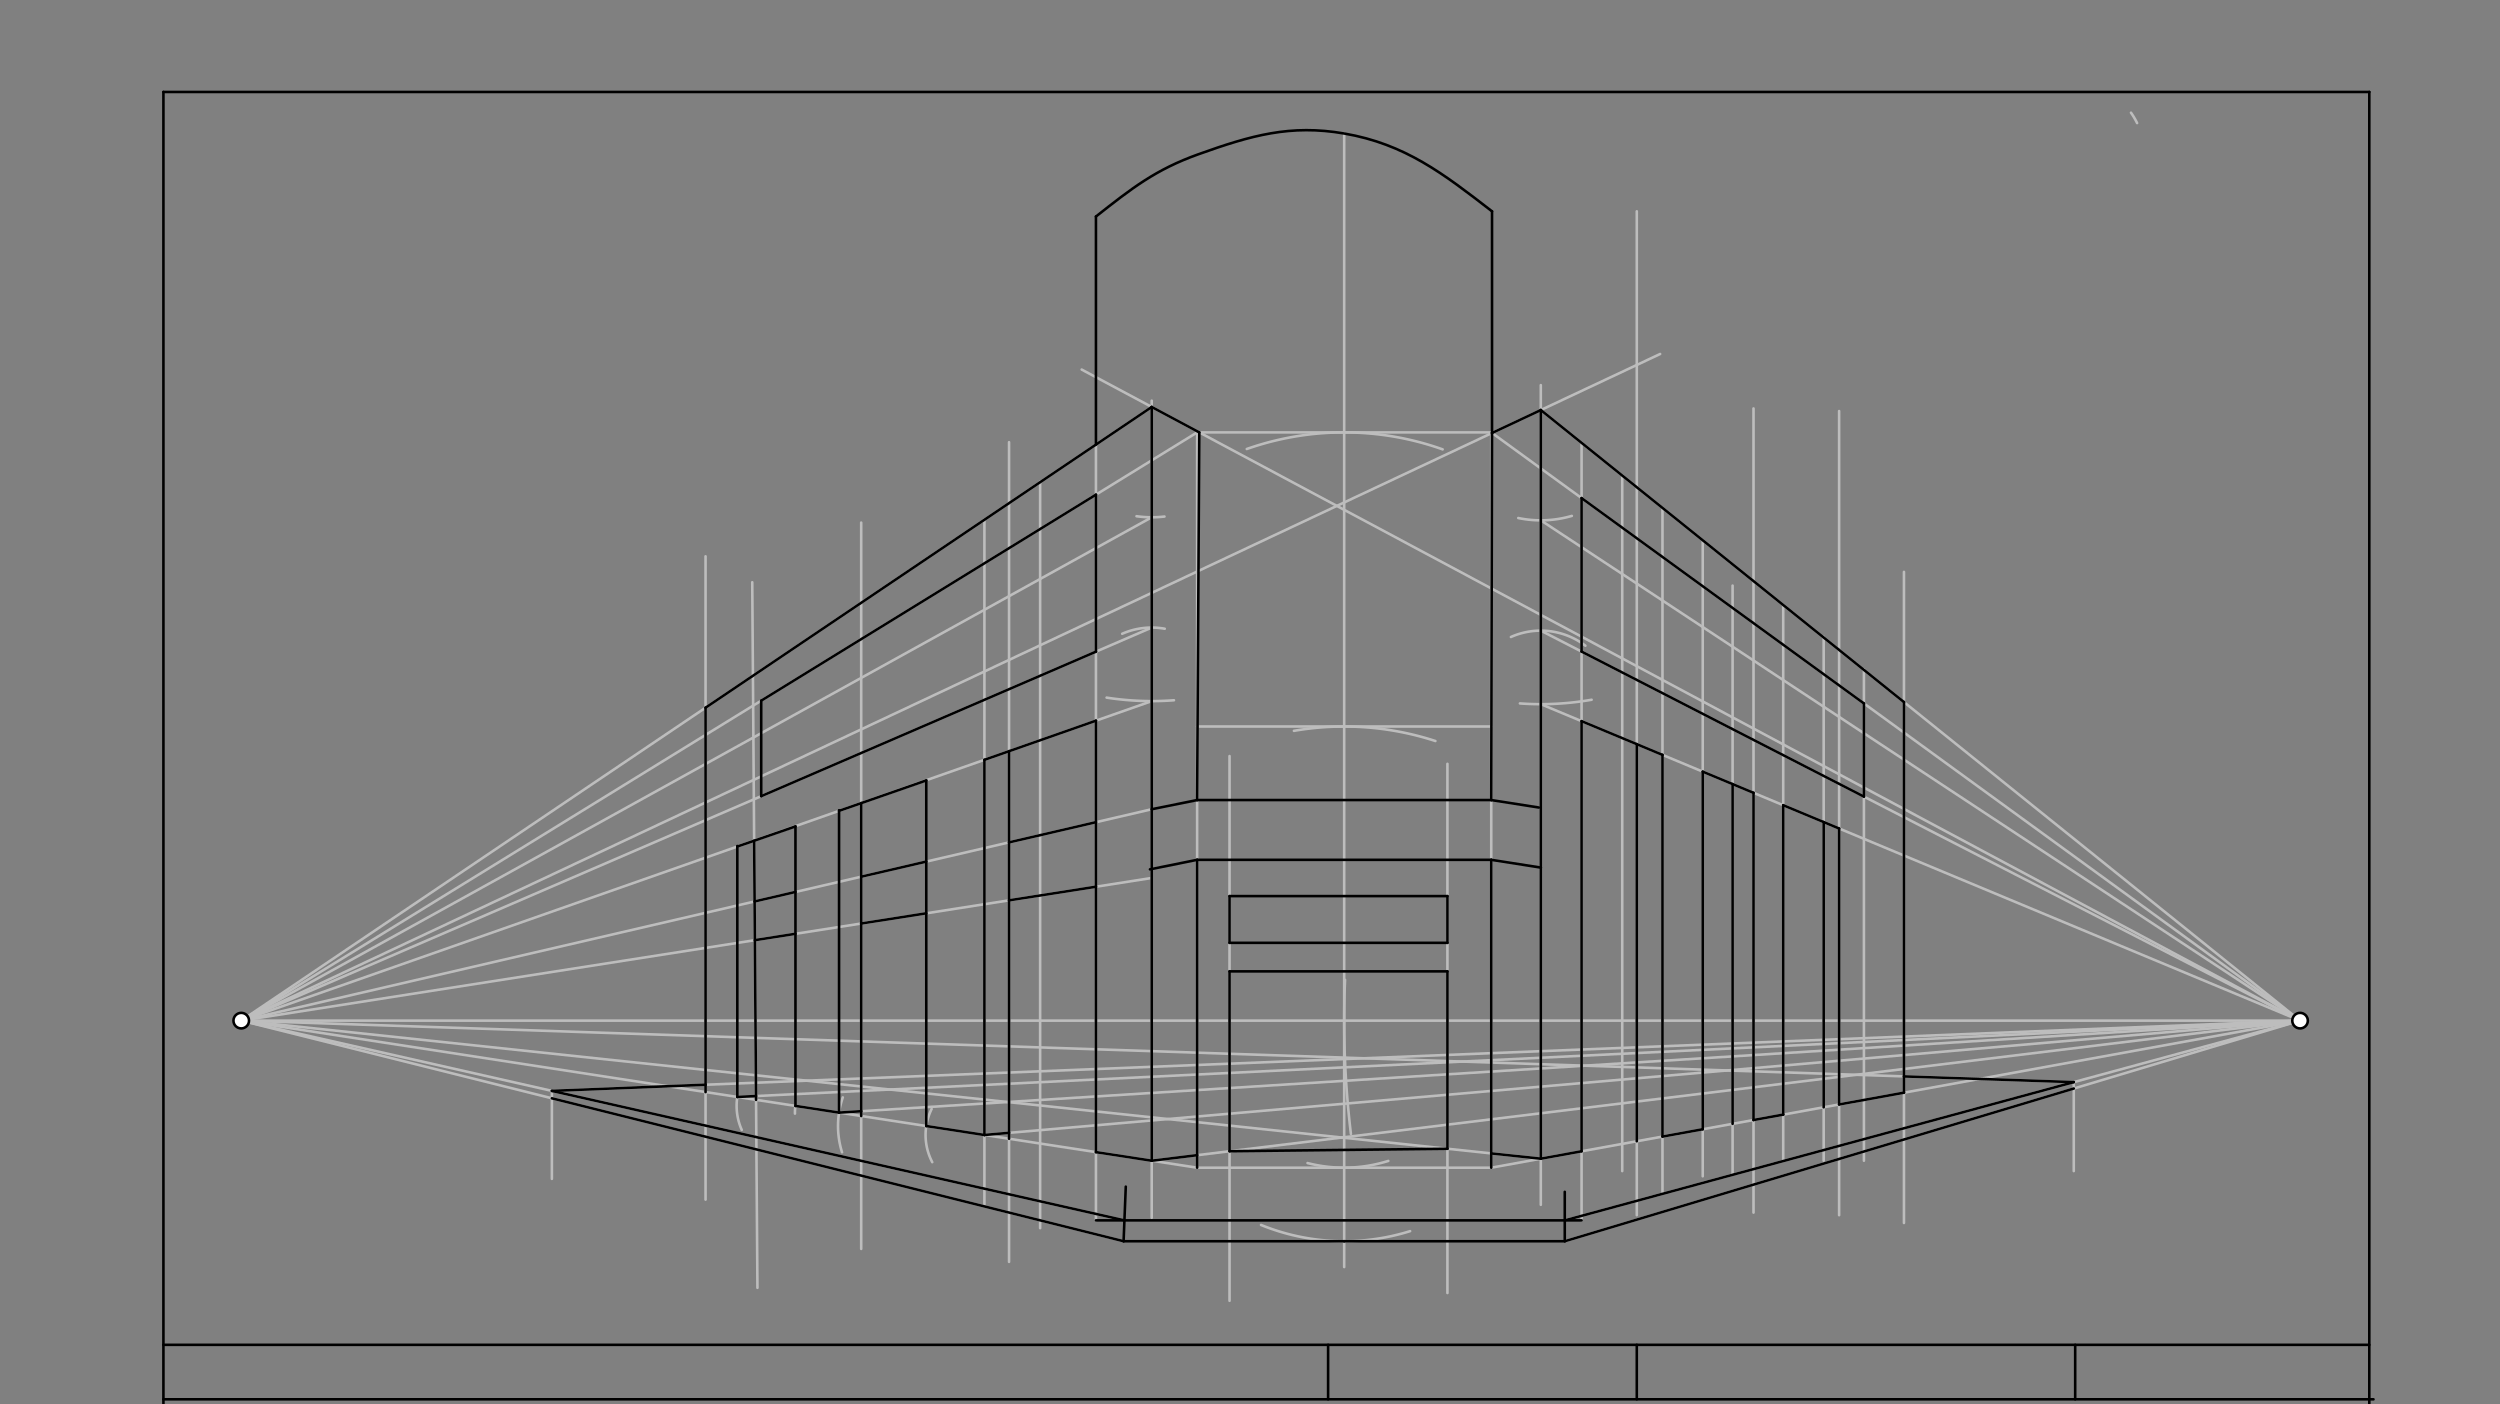 <svg xmlns="http://www.w3.org/2000/svg" class="svg--816" height="100%" preserveAspectRatio="xMidYMid meet" viewBox="0 0 963.78 541.417" width="100%"><rect x="0" y="0" width="963.78" height="541.417" fill="#808080" stroke="none"/><defs><marker id="marker-arrow" markerHeight="16" markerUnits="userSpaceOnUse" markerWidth="24" orient="auto-start-reverse" refX="24" refY="4" viewBox="0 0 24 8"><path d="M 0 0 L 24 4 L 0 8 z" stroke="inherit"></path></marker></defs><g class="aux-layer--949"><g class="element--733"><line stroke="#BDBDBD" stroke-dasharray="none" stroke-linecap="round" stroke-width="1" x1="93" x2="886.701" y1="393.469" y2="393.469"></line></g><g class="element--733"><path d="M 518.532 377.766 A 368.504 368.504 0 0 0 520.793 437.135" fill="none" stroke="#BDBDBD" stroke-dasharray="none" stroke-linecap="round" stroke-width="1"></path></g><g class="element--733"><line stroke="#BDBDBD" stroke-dasharray="none" stroke-linecap="round" stroke-width="1" x1="518.197" x2="518.197" y1="393.469" y2="51.469"></line></g><g class="element--733"><line stroke="#BDBDBD" stroke-dasharray="none" stroke-linecap="round" stroke-width="1" x1="518.197" x2="518.197" y1="393.469" y2="488.469"></line></g><g class="element--733"><path d="M 486.142 472.235 A 85.039 85.039 0 0 0 543.614 474.621" fill="none" stroke="#BDBDBD" stroke-dasharray="none" stroke-linecap="round" stroke-width="1"></path></g><g class="element--733"><path d="M 498.835 281.748 A 113.386 113.386 0 0 1 553.348 285.669" fill="none" stroke="#BDBDBD" stroke-dasharray="none" stroke-linecap="round" stroke-width="1"></path></g><g class="element--733"><path d="M 480.657 173.092 A 113.386 113.386 0 0 1 556.148 173.237" fill="none" stroke="#BDBDBD" stroke-dasharray="none" stroke-linecap="round" stroke-width="1"></path></g><g class="element--733"><line stroke="#BDBDBD" stroke-dasharray="none" stroke-linecap="round" stroke-width="1" x1="518.197" x2="574.89" y1="166.697" y2="166.697"></line></g><g class="element--733"><line stroke="#BDBDBD" stroke-dasharray="none" stroke-linecap="round" stroke-width="1" x1="518.197" x2="461.504" y1="166.697" y2="166.697"></line></g><g class="element--733"><line stroke="#BDBDBD" stroke-dasharray="none" stroke-linecap="round" stroke-width="1" x1="518.197" x2="574.89" y1="280.083" y2="280.083"></line></g><g class="element--733"><line stroke="#BDBDBD" stroke-dasharray="none" stroke-linecap="round" stroke-width="1" x1="518.197" x2="461.504" y1="280.083" y2="280.083"></line></g><g class="element--733"><path d="M 504.081 448.376 A 56.693 56.693 0 0 0 535.197 447.553" fill="none" stroke="#BDBDBD" stroke-dasharray="none" stroke-linecap="round" stroke-width="1"></path></g><g class="element--733"><line stroke="#BDBDBD" stroke-dasharray="none" stroke-linecap="round" stroke-width="1" x1="518.197" x2="574.89" y1="450.162" y2="450.162"></line></g><g class="element--733"><line stroke="#BDBDBD" stroke-dasharray="none" stroke-linecap="round" stroke-width="1" x1="518.197" x2="461.504" y1="450.162" y2="450.162"></line></g><g class="element--733"><line stroke="#BDBDBD" stroke-dasharray="none" stroke-linecap="round" stroke-width="1" x1="574.89" x2="574.89" y1="166.697" y2="450.162"></line></g><g class="element--733"><line stroke="#BDBDBD" stroke-dasharray="none" stroke-linecap="round" stroke-width="1" x1="461.504" x2="461.504" y1="166.697" y2="450.162"></line></g><g class="element--733"><line stroke="#BDBDBD" stroke-dasharray="none" stroke-linecap="round" stroke-width="1" x1="93" x2="461.504" y1="393.469" y2="166.697"></line></g><g class="element--733"><line stroke="#BDBDBD" stroke-dasharray="none" stroke-linecap="round" stroke-width="1" x1="93" x2="461.504" y1="393.469" y2="450.162"></line></g><g class="element--733"><line stroke="#BDBDBD" stroke-dasharray="none" stroke-linecap="round" stroke-width="1" x1="574.89" x2="886.701" y1="166.697" y2="393.469"></line></g><g class="element--733"><line stroke="#BDBDBD" stroke-dasharray="none" stroke-linecap="round" stroke-width="1" x1="574.89" x2="886.701" y1="450.162" y2="393.469"></line></g><g class="element--733"><line stroke="#BDBDBD" stroke-dasharray="none" stroke-linecap="round" stroke-width="1" x1="444" x2="444" y1="154.469" y2="469.469"></line></g><g class="element--733"><line stroke="#BDBDBD" stroke-dasharray="none" stroke-linecap="round" stroke-width="1" x1="594" x2="594" y1="148.469" y2="464.469"></line></g><g class="element--733"><line stroke="#BDBDBD" stroke-dasharray="none" stroke-linecap="round" stroke-width="1" x1="886.701" x2="417" y1="393.469" y2="142.469"></line></g><g class="element--733"><line stroke="#BDBDBD" stroke-dasharray="none" stroke-linecap="round" stroke-width="1" x1="93" x2="640" y1="393.469" y2="136.469"></line></g><g class="element--733"><line stroke="#BDBDBD" stroke-dasharray="none" stroke-linecap="round" stroke-width="1" x1="594" x2="886.701" y1="158.081" y2="393.469"></line></g><g class="element--733"><line stroke="#BDBDBD" stroke-dasharray="none" stroke-linecap="round" stroke-width="1" x1="444" x2="93" y1="156.897" y2="393.469"></line></g><g class="element--733"><line stroke="#BDBDBD" stroke-dasharray="none" stroke-linecap="round" stroke-width="1" x1="734" x2="734" y1="220.469" y2="471.469"></line></g><g class="element--733"><line stroke="#BDBDBD" stroke-dasharray="none" stroke-linecap="round" stroke-width="1" x1="272" x2="272" y1="214.469" y2="462.469"></line></g><g class="element--733"><path d="M 426.616 268.942 A 113.386 113.386 0 0 0 452.568 269.959" fill="none" stroke="#BDBDBD" stroke-dasharray="none" stroke-linecap="round" stroke-width="1"></path></g><g class="element--733"><path d="M 585.949 271.181 A 113.386 113.386 0 0 0 613.578 269.764" fill="none" stroke="#BDBDBD" stroke-dasharray="none" stroke-linecap="round" stroke-width="1"></path></g><g class="element--733"><path d="M 585.325 199.707 A 42.52 42.52 0 0 0 605.951 198.887" fill="none" stroke="#BDBDBD" stroke-dasharray="none" stroke-linecap="round" stroke-width="1"></path></g><g class="element--733"><path d="M 438.148 199.012 A 42.52 42.52 0 0 0 448.914 199.132" fill="none" stroke="#BDBDBD" stroke-dasharray="none" stroke-linecap="round" stroke-width="1"></path></g><g class="element--733"><path d="M 432.62 244.321 A 28.346 28.346 0 0 1 449.015 242.384" fill="none" stroke="#BDBDBD" stroke-dasharray="none" stroke-linecap="round" stroke-width="1"></path></g><g class="element--733"><path d="M 582.486 245.564 A 28.346 28.346 0 0 1 611.18 248.92" fill="none" stroke="#BDBDBD" stroke-dasharray="none" stroke-linecap="round" stroke-width="1"></path></g><g class="element--733"><line stroke="#BDBDBD" stroke-dasharray="none" stroke-linecap="round" stroke-width="1" x1="594" x2="886.701" y1="200.601" y2="393.469"></line></g><g class="element--733"><line stroke="#BDBDBD" stroke-dasharray="none" stroke-linecap="round" stroke-width="1" x1="594" x2="886.701" y1="271.467" y2="393.469"></line></g><g class="element--733"><line stroke="#BDBDBD" stroke-dasharray="none" stroke-linecap="round" stroke-width="1" x1="594" x2="886.701" y1="243.121" y2="393.469"></line></g><g class="element--733"><line stroke="#BDBDBD" stroke-dasharray="none" stroke-linecap="round" stroke-width="1" x1="444" x2="93" y1="199.417" y2="393.469"></line></g><g class="element--733"><line stroke="#BDBDBD" stroke-dasharray="none" stroke-linecap="round" stroke-width="1" x1="444" x2="93" y1="241.936" y2="393.469"></line></g><g class="element--733"><line stroke="#BDBDBD" stroke-dasharray="none" stroke-linecap="round" stroke-width="1" x1="444" x2="93" y1="270.283" y2="393.469"></line></g><g class="element--733"><line stroke="#BDBDBD" stroke-dasharray="none" stroke-linecap="round" stroke-width="1" x1="422.5" x2="422.5" y1="171.388" y2="470.469"></line></g><g class="element--733"><line stroke="#BDBDBD" stroke-dasharray="none" stroke-linecap="round" stroke-width="1" x1="400.982" x2="400.982" y1="185.721" y2="473.469"></line></g><g class="element--733"><line stroke="#BDBDBD" stroke-dasharray="none" stroke-linecap="round" stroke-width="1" x1="379.5" x2="379.5" y1="200.37" y2="464.469"></line></g><g class="element--733"><path d="M 823.873 47.436 A 28.346 28.346 0 0 0 821.528 43.457" fill="none" stroke="#BDBDBD" stroke-dasharray="none" stroke-linecap="round" stroke-width="1"></path></g><g class="element--733"><line stroke="#BDBDBD" stroke-dasharray="none" stroke-linecap="round" stroke-width="1" x1="609.715" x2="609.715" y1="170.719" y2="470.469"></line></g><g class="element--733"><line stroke="#BDBDBD" stroke-dasharray="none" stroke-linecap="round" stroke-width="1" x1="625.389" x2="625.389" y1="183.324" y2="451.469"></line></g><g class="element--733"><line stroke="#BDBDBD" stroke-dasharray="none" stroke-linecap="round" stroke-width="1" x1="640.905" x2="640.905" y1="195.802" y2="459.469"></line></g><g class="element--733"><line stroke="#BDBDBD" stroke-dasharray="none" stroke-linecap="round" stroke-width="1" x1="656.421" x2="656.421" y1="208.279" y2="453.469"></line></g><g class="element--733"><line stroke="#BDBDBD" stroke-dasharray="none" stroke-linecap="round" stroke-width="1" x1="667.936" x2="667.936" y1="225.757" y2="452.469"></line></g><g class="element--733"><line stroke="#BDBDBD" stroke-dasharray="none" stroke-linecap="round" stroke-width="1" x1="687.452" x2="687.452" y1="233.235" y2="447.469"></line></g><g class="element--733"><line stroke="#BDBDBD" stroke-dasharray="none" stroke-linecap="round" stroke-width="1" x1="703.052" x2="703.052" y1="245.506" y2="447.469"></line></g><g class="element--733"><line stroke="#BDBDBD" stroke-dasharray="none" stroke-linecap="round" stroke-width="1" x1="718.563" x2="718.563" y1="257.994" y2="447.469"></line></g><g class="element--733"><path d="M 359.155 427.53 A 22.677 22.677 0 0 0 359.386 448.019" fill="none" stroke="#BDBDBD" stroke-dasharray="none" stroke-linecap="round" stroke-width="1"></path></g><g class="element--733"><path d="M 324.909 423.066 A 34.016 34.016 0 0 0 324.61 444.213" fill="none" stroke="#BDBDBD" stroke-dasharray="none" stroke-linecap="round" stroke-width="1"></path></g><g class="element--733"><path d="M 306.656 426.339 A 17.008 17.008 0 0 0 306.463 429.303" fill="none" stroke="#BDBDBD" stroke-dasharray="none" stroke-linecap="round" stroke-width="1"></path></g><g class="element--733"><path d="M 284.243 422.891 A 22.677 22.677 0 0 0 285.954 435.595" fill="none" stroke="#BDBDBD" stroke-dasharray="none" stroke-linecap="round" stroke-width="1"></path></g><g class="element--733"><line stroke="#BDBDBD" stroke-dasharray="none" stroke-linecap="round" stroke-width="1" x1="444" x2="93" y1="311.969" y2="393.469"></line></g><g class="element--733"><line stroke="#BDBDBD" stroke-dasharray="none" stroke-linecap="round" stroke-width="1" x1="444" x2="93" y1="338.469" y2="393.469"></line></g><g class="element--733"><line stroke="#BDBDBD" stroke-dasharray="none" stroke-linecap="round" stroke-width="1" x1="290" x2="292" y1="224.469" y2="496.469"></line></g><g class="element--733"><line stroke="#BDBDBD" stroke-dasharray="none" stroke-linecap="round" stroke-width="1" x1="332" x2="332" y1="201.469" y2="481.469"></line></g><g class="element--733"><line stroke="#BDBDBD" stroke-dasharray="none" stroke-linecap="round" stroke-width="1" x1="389" x2="389" y1="170.469" y2="486.469"></line></g><g class="element--733"><line stroke="#BDBDBD" stroke-dasharray="none" stroke-linecap="round" stroke-width="1" x1="676" x2="676" y1="467.469" y2="157.469"></line></g><g class="element--733"><line stroke="#BDBDBD" stroke-dasharray="none" stroke-linecap="round" stroke-width="1" x1="709" x2="709" y1="468.469" y2="158.469"></line></g><g class="element--733"><line stroke="#BDBDBD" stroke-dasharray="none" stroke-linecap="round" stroke-width="1" x1="631" x2="631" y1="468.469" y2="81.469"></line></g><g class="element--733"><line stroke="#BDBDBD" stroke-dasharray="none" stroke-linecap="round" stroke-width="1" x1="444" x2="886.701" y1="447.469" y2="393.469"></line></g><g class="element--733"><line stroke="#BDBDBD" stroke-dasharray="none" stroke-linecap="round" stroke-width="1" x1="594" x2="93" y1="446.687" y2="393.469"></line></g><g class="element--733"><line stroke="#BDBDBD" stroke-dasharray="none" stroke-linecap="round" stroke-width="1" x1="379.5" x2="886.701" y1="437.546" y2="393.469"></line></g><g class="element--733"><line stroke="#BDBDBD" stroke-dasharray="none" stroke-linecap="round" stroke-width="1" x1="323.466" x2="886.701" y1="428.925" y2="393.469"></line></g><g class="element--733"><line stroke="#BDBDBD" stroke-dasharray="none" stroke-linecap="round" stroke-width="1" x1="284.243" x2="886.701" y1="422.891" y2="393.469"></line></g><g class="element--733"><line stroke="#BDBDBD" stroke-dasharray="none" stroke-linecap="round" stroke-width="1" x1="433.157" x2="93" y1="478.508" y2="393.469"></line></g><g class="element--733"><line stroke="#BDBDBD" stroke-dasharray="none" stroke-linecap="round" stroke-width="1" x1="433.479" x2="93" y1="470.469" y2="393.469"></line></g><g class="element--733"><line stroke="#BDBDBD" stroke-dasharray="none" stroke-linecap="round" stroke-width="1" x1="603.236" x2="886.701" y1="470.469" y2="393.469"></line></g><g class="element--733"><line stroke="#BDBDBD" stroke-dasharray="none" stroke-linecap="round" stroke-width="1" x1="603.236" x2="886.701" y1="478.508" y2="393.469"></line></g><g class="element--733"><line stroke="#BDBDBD" stroke-dasharray="none" stroke-linecap="round" stroke-width="1" x1="212.755" x2="886.701" y1="420.552" y2="393.469"></line></g><g class="element--733"><line stroke="#BDBDBD" stroke-dasharray="none" stroke-linecap="round" stroke-width="1" x1="799.461" x2="93" y1="417.166" y2="393.469"></line></g><g class="element--733"><line stroke="#BDBDBD" stroke-dasharray="none" stroke-linecap="round" stroke-width="1" x1="212.755" x2="212.755" y1="420.552" y2="454.469"></line></g><g class="element--733"><line stroke="#BDBDBD" stroke-dasharray="none" stroke-linecap="round" stroke-width="1" x1="799.461" x2="799.461" y1="417.166" y2="451.469"></line></g><g class="element--733"><line stroke="#BDBDBD" stroke-dasharray="none" stroke-linecap="round" stroke-width="1" x1="474" x2="474" y1="291.469" y2="501.469"></line></g><g class="element--733"><line stroke="#BDBDBD" stroke-dasharray="none" stroke-linecap="round" stroke-width="1" x1="558" x2="558" y1="294.469" y2="498.469"></line></g></g><g class="main-layer--75a"><g class="element--733"><line stroke="#000000" stroke-dasharray="none" stroke-linecap="round" stroke-width="1" x1="63" x2="913.394" y1="35.453" y2="35.453"></line></g><g class="element--733"><line stroke="#000000" stroke-dasharray="none" stroke-linecap="round" stroke-width="1" x1="63" x2="63" y1="35.453" y2="574.036"></line></g><g class="element--733"><line stroke="#000000" stroke-dasharray="none" stroke-linecap="round" stroke-width="1" x1="913.394" x2="913.394" y1="35.453" y2="574.036"></line></g><g class="element--733"><line stroke="#000000" stroke-dasharray="none" stroke-linecap="round" stroke-width="1" x1="63" x2="915" y1="539.453" y2="539.453"></line></g><g class="element--733"><line stroke="#000000" stroke-dasharray="none" stroke-linecap="round" stroke-width="1" x1="63" x2="913.394" y1="518.453" y2="518.453"></line></g><g class="element--733"><line stroke="#000000" stroke-dasharray="none" stroke-linecap="round" stroke-width="1" x1="800.008" x2="800.008" y1="518.453" y2="539.453"></line></g><g class="element--733"><line stroke="#000000" stroke-dasharray="none" stroke-linecap="round" stroke-width="1" x1="631" x2="631" y1="518.453" y2="539.453"></line></g><g class="element--733"><line stroke="#000000" stroke-dasharray="none" stroke-linecap="round" stroke-width="1" x1="512" x2="512" y1="539.453" y2="518.453"></line></g><g class="element--733"><line stroke="#000000" stroke-dasharray="none" stroke-linecap="round" stroke-width="1" x1="444" x2="272" y1="156.897" y2="272.824"></line></g><g class="element--733"><line stroke="#000000" stroke-dasharray="none" stroke-linecap="round" stroke-width="1" x1="272" x2="272" y1="272.824" y2="421.007"></line></g><g class="element--733"><line stroke="#000000" stroke-dasharray="none" stroke-linecap="round" stroke-width="1" x1="462.339" x2="444" y1="166.697" y2="156.897"></line></g><g class="element--733"><line stroke="#000000" stroke-dasharray="none" stroke-linecap="round" stroke-width="1" x1="444" x2="444" y1="156.897" y2="447.469"></line></g><g class="element--733"><line stroke="#000000" stroke-dasharray="none" stroke-linecap="round" stroke-width="1" x1="422.5" x2="293.452" y1="190.7" y2="270.114"></line></g><g class="element--733"><line stroke="#000000" stroke-dasharray="none" stroke-linecap="round" stroke-width="1" x1="422.5" x2="422.5" y1="190.7" y2="251.218"></line></g><g class="element--733"><line stroke="#000000" stroke-dasharray="none" stroke-linecap="round" stroke-width="1" x1="422.5" x2="293.452" y1="251.218" y2="306.931"></line></g><g class="element--733"><line stroke="#000000" stroke-dasharray="none" stroke-linecap="round" stroke-width="1" x1="293.452" x2="293.452" y1="306.931" y2="270.114"></line></g><g class="element--733"><line stroke="#000000" stroke-dasharray="none" stroke-linecap="round" stroke-width="1" x1="422.5" x2="379.5" y1="277.828" y2="292.92"></line></g><g class="element--733"><line stroke="#000000" stroke-dasharray="none" stroke-linecap="round" stroke-width="1" x1="379.5" x2="379.5" y1="292.92" y2="437.546"></line></g><g class="element--733"><line stroke="#000000" stroke-dasharray="none" stroke-linecap="round" stroke-width="1" x1="422.5" x2="422.5" y1="277.828" y2="444.161"></line></g><g class="element--733"><line stroke="#000000" stroke-dasharray="none" stroke-linecap="round" stroke-width="1" x1="357.087" x2="357.087" y1="434.097" y2="300.861"></line></g><g class="element--733"><line stroke="#000000" stroke-dasharray="none" stroke-linecap="round" stroke-width="1" x1="323.466" x2="323.466" y1="428.925" y2="312.353"></line></g><g class="element--733"><line stroke="#000000" stroke-dasharray="none" stroke-linecap="round" stroke-width="1" x1="306.656" x2="306.656" y1="426.339" y2="318.593"></line></g><g class="element--733"><line stroke="#000000" stroke-dasharray="none" stroke-linecap="round" stroke-width="1" x1="284.243" x2="284.243" y1="422.891" y2="326.144"></line></g><g class="element--733"><line stroke="#000000" stroke-dasharray="none" stroke-linecap="round" stroke-width="1" x1="284.243" x2="306.656" y1="326.351" y2="318.593"></line></g><g class="element--733"><line stroke="#000000" stroke-dasharray="none" stroke-linecap="round" stroke-width="1" x1="323.466" x2="357.087" y1="312.585" y2="300.861"></line></g><g class="element--733"><line stroke="#000000" stroke-dasharray="none" stroke-linecap="round" stroke-width="1" x1="290.733" x2="291.467" y1="324.104" y2="424.002"></line></g><g class="element--733"><line stroke="#000000" stroke-dasharray="none" stroke-linecap="round" stroke-width="1" x1="332" x2="332" y1="309.609" y2="430.238"></line></g><g class="element--733"><line stroke="#000000" stroke-dasharray="none" stroke-linecap="round" stroke-width="1" x1="389" x2="389" y1="289.586" y2="439.007"></line></g><g class="element--733"><line stroke="#000000" stroke-dasharray="none" stroke-linecap="round" stroke-width="1" x1="422.5" x2="389" y1="316.961" y2="324.739"></line></g><g class="element--733"><line stroke="#000000" stroke-dasharray="none" stroke-linecap="round" stroke-width="1" x1="422.5" x2="389" y1="341.838" y2="347.087"></line></g><g class="element--733"><line stroke="#000000" stroke-dasharray="none" stroke-linecap="round" stroke-width="1" x1="357.087" x2="332" y1="332.15" y2="337.974"></line></g><g class="element--733"><line stroke="#000000" stroke-dasharray="none" stroke-linecap="round" stroke-width="1" x1="357.087" x2="332" y1="352.088" y2="356.019"></line></g><g class="element--733"><line stroke="#000000" stroke-dasharray="none" stroke-linecap="round" stroke-width="1" x1="306.656" x2="290.905" y1="343.859" y2="347.517"></line></g><g class="element--733"><line stroke="#000000" stroke-dasharray="none" stroke-linecap="round" stroke-width="1" x1="306.656" x2="291.015" y1="359.99" y2="362.441"></line></g><g class="element--733"><line stroke="#000000" stroke-dasharray="none" stroke-linecap="round" stroke-width="1" x1="461.504" x2="574.89" y1="308.429" y2="308.429"></line></g><g class="element--733"><line stroke="#000000" stroke-dasharray="none" stroke-linecap="round" stroke-width="1" x1="461.504" x2="574.89" y1="331.469" y2="331.469"></line></g><g class="element--733"><line stroke="#000000" stroke-dasharray="none" stroke-linecap="round" stroke-width="1" x1="461.504" x2="444" y1="308.429" y2="311.969"></line></g><g class="element--733"><line stroke="#000000" stroke-dasharray="none" stroke-linecap="round" stroke-width="1" x1="461.504" x2="443.328" y1="331.469" y2="335.144"></line></g><g class="element--733"><line stroke="#000000" stroke-dasharray="none" stroke-linecap="round" stroke-width="1" x1="574.89" x2="594.023" y1="331.469" y2="334.472"></line></g><g class="element--733"><line stroke="#000000" stroke-dasharray="none" stroke-linecap="round" stroke-width="1" x1="574.89" x2="593.24" y1="308.429" y2="311.31"></line></g><g class="element--733"><line stroke="#000000" stroke-dasharray="none" stroke-linecap="round" stroke-width="1" x1="575.193" x2="574.89" y1="166.917" y2="308.429"></line></g><g class="element--733"><line stroke="#000000" stroke-dasharray="none" stroke-linecap="round" stroke-width="1" x1="462.339" x2="461.504" y1="166.697" y2="308.429"></line></g><g class="element--733"><line stroke="#000000" stroke-dasharray="none" stroke-linecap="round" stroke-width="1" x1="461.504" x2="461.504" y1="331.469" y2="450.162"></line></g><g class="element--733"><line stroke="#000000" stroke-dasharray="none" stroke-linecap="round" stroke-width="1" x1="574.89" x2="574.89" y1="331.469" y2="450.162"></line></g><g class="element--733"><line stroke="#000000" stroke-dasharray="none" stroke-linecap="round" stroke-width="1" x1="594" x2="594" y1="158.081" y2="446.687"></line></g><g class="element--733"><line stroke="#000000" stroke-dasharray="none" stroke-linecap="round" stroke-width="1" x1="575.193" x2="594" y1="166.917" y2="158.081"></line></g><g class="element--733"><line stroke="#000000" stroke-dasharray="none" stroke-linecap="round" stroke-width="1" x1="734" x2="594" y1="270.668" y2="158.081"></line></g><g class="element--733"><line stroke="#000000" stroke-dasharray="none" stroke-linecap="round" stroke-width="1" x1="609.715" x2="609.715" y1="192.025" y2="251.193"></line></g><g class="element--733"><line stroke="#000000" stroke-dasharray="none" stroke-linecap="round" stroke-width="1" x1="609.715" x2="718.563" y1="251.193" y2="307.103"></line></g><g class="element--733"><line stroke="#000000" stroke-dasharray="none" stroke-linecap="round" stroke-width="1" x1="609.715" x2="718.563" y1="192.025" y2="271.187"></line></g><g class="element--733"><line stroke="#000000" stroke-dasharray="none" stroke-linecap="round" stroke-width="1" x1="718.563" x2="718.563" y1="271.187" y2="307.103"></line></g><g class="element--733"><line stroke="#000000" stroke-dasharray="none" stroke-linecap="round" stroke-width="1" x1="734" x2="734" y1="270.668" y2="421.233"></line></g><g class="element--733"><line stroke="#000000" stroke-dasharray="none" stroke-linecap="round" stroke-width="1" x1="609.715" x2="609.715" y1="278.017" y2="443.83"></line></g><g class="element--733"><line stroke="#000000" stroke-dasharray="none" stroke-linecap="round" stroke-width="1" x1="609.715" x2="640.905" y1="278.017" y2="291.018"></line></g><g class="element--733"><line stroke="#000000" stroke-dasharray="none" stroke-linecap="round" stroke-width="1" x1="640.905" x2="640.905" y1="291.018" y2="438.159"></line></g><g class="element--733"><line stroke="#000000" stroke-dasharray="none" stroke-linecap="round" stroke-width="1" x1="656.421" x2="656.421" y1="297.485" y2="435.338"></line></g><g class="element--733"><line stroke="#000000" stroke-dasharray="none" stroke-linecap="round" stroke-width="1" x1="631" x2="631" y1="286.889" y2="439.96"></line></g><g class="element--733"><line stroke="#000000" stroke-dasharray="none" stroke-linecap="round" stroke-width="1" x1="656.421" x2="676" y1="297.485" y2="305.646"></line></g><g class="element--733"><line stroke="#000000" stroke-dasharray="none" stroke-linecap="round" stroke-width="1" x1="676" x2="676" y1="305.646" y2="431.778"></line></g><g class="element--733"><line stroke="#000000" stroke-dasharray="none" stroke-linecap="round" stroke-width="1" x1="667.936" x2="667.936" y1="433.244" y2="302.285"></line></g><g class="element--733"><line stroke="#000000" stroke-dasharray="none" stroke-linecap="round" stroke-width="1" x1="687.452" x2="687.452" y1="310.419" y2="429.696"></line></g><g class="element--733"><line stroke="#000000" stroke-dasharray="none" stroke-linecap="round" stroke-width="1" x1="709" x2="687.452" y1="319.401" y2="310.419"></line></g><g class="element--733"><line stroke="#000000" stroke-dasharray="none" stroke-linecap="round" stroke-width="1" x1="709" x2="709" y1="319.401" y2="425.778"></line></g><g class="element--733"><line stroke="#000000" stroke-dasharray="none" stroke-linecap="round" stroke-width="1" x1="703.052" x2="703.052" y1="316.921" y2="426.86"></line></g><g class="element--733"><line stroke="#000000" stroke-dasharray="none" stroke-linecap="round" stroke-width="1" x1="444" x2="461.504" y1="447.469" y2="445.334"></line></g><g class="element--733"><line stroke="#000000" stroke-dasharray="none" stroke-linecap="round" stroke-width="1" x1="594" x2="574.89" y1="446.687" y2="444.657"></line></g><g class="element--733"><line stroke="#000000" stroke-dasharray="none" stroke-linecap="round" stroke-width="1" x1="389" x2="379.5" y1="436.72" y2="437.546"></line></g><g class="element--733"><line stroke="#000000" stroke-dasharray="none" stroke-linecap="round" stroke-width="1" x1="332" x2="323.466" y1="428.388" y2="428.925"></line></g><g class="element--733"><line stroke="#000000" stroke-dasharray="none" stroke-linecap="round" stroke-width="1" x1="291.456" x2="284.243" y1="422.538" y2="422.891"></line></g><g class="element--733"><line stroke="#000000" stroke-dasharray="none" stroke-linecap="round" stroke-width="1" x1="518.197" x2="433.157" y1="478.508" y2="478.508"></line></g><g class="element--733"><line stroke="#000000" stroke-dasharray="none" stroke-linecap="round" stroke-width="1" x1="518.197" x2="603.236" y1="478.508" y2="478.508"></line></g><g class="element--733"><line stroke="#000000" stroke-dasharray="none" stroke-linecap="round" stroke-width="1" x1="609.715" x2="422.5" y1="470.469" y2="470.469"></line></g><g class="element--733"><line stroke="#000000" stroke-dasharray="none" stroke-linecap="round" stroke-width="1" x1="433.157" x2="434" y1="478.508" y2="457.469"></line></g><g class="element--733"><line stroke="#000000" stroke-dasharray="none" stroke-linecap="round" stroke-width="1" x1="603.236" x2="603.236" y1="478.508" y2="459.469"></line></g><g class="element--733"><line stroke="#000000" stroke-dasharray="none" stroke-linecap="round" stroke-width="1" x1="433.479" x2="212.755" y1="470.469" y2="420.552"></line></g><g class="element--733"><line stroke="#000000" stroke-dasharray="none" stroke-linecap="round" stroke-width="1" x1="603.236" x2="799.461" y1="470.469" y2="417.166"></line></g><g class="element--733"><line stroke="#000000" stroke-dasharray="none" stroke-linecap="round" stroke-width="1" x1="212.755" x2="272" y1="420.552" y2="418.171"></line></g><g class="element--733"><line stroke="#000000" stroke-dasharray="none" stroke-linecap="round" stroke-width="1" x1="799.461" x2="734" y1="417.166" y2="414.971"></line></g><g class="element--733"><line stroke="#000000" stroke-dasharray="none" stroke-linecap="round" stroke-width="1" x1="433.157" x2="212.755" y1="478.508" y2="423.408"></line></g><g class="element--733"><line stroke="#000000" stroke-dasharray="none" stroke-linecap="round" stroke-width="1" x1="603.236" x2="799.461" y1="478.508" y2="419.641"></line></g><g class="element--733"><line stroke="#000000" stroke-dasharray="none" stroke-linecap="round" stroke-width="1" x1="474" x2="558" y1="345.469" y2="345.469"></line></g><g class="element--733"><line stroke="#000000" stroke-dasharray="none" stroke-linecap="round" stroke-width="1" x1="474" x2="558" y1="363.469" y2="363.469"></line></g><g class="element--733"><line stroke="#000000" stroke-dasharray="none" stroke-linecap="round" stroke-width="1" x1="474" x2="474" y1="345.469" y2="363.469"></line></g><g class="element--733"><line stroke="#000000" stroke-dasharray="none" stroke-linecap="round" stroke-width="1" x1="558" x2="558" y1="345.469" y2="363.469"></line></g><g class="element--733"><line stroke="#000000" stroke-dasharray="none" stroke-linecap="round" stroke-width="1" x1="474" x2="558" y1="374.469" y2="374.469"></line></g><g class="element--733"><line stroke="#000000" stroke-dasharray="none" stroke-linecap="round" stroke-width="1" x1="474" x2="474" y1="374.469" y2="443.809"></line></g><g class="element--733"><line stroke="#000000" stroke-dasharray="none" stroke-linecap="round" stroke-width="1" x1="558" x2="558" y1="374.469" y2="442.863"></line></g><g class="element--733"><line stroke="#000000" stroke-dasharray="none" stroke-linecap="round" stroke-width="1" x1="558" x2="474" y1="442.863" y2="443.809"></line></g><g class="element--733"><line stroke="#000000" stroke-dasharray="none" stroke-linecap="round" stroke-width="1" x1="422.5" x2="422.5" y1="171.388" y2="83.469"></line></g><g class="element--733"><line stroke="#000000" stroke-dasharray="none" stroke-linecap="round" stroke-width="1" x1="575.193" x2="575.193" y1="166.917" y2="81.469"></line></g><g class="element--733"><path d="M 422.5 83.469 C 436.32 72.579, 445.434 65.398, 462 59.469 C 482.345 52.187, 497.496 47.882, 518.197 51.469 C 541.686 55.538, 556.34 66.879, 575.193 81.469" fill="none" stroke="#000000" stroke-linecap="round" stroke-width="1"></path></g><g class="element--733"><line stroke="#000000" stroke-dasharray="none" stroke-linecap="round" stroke-width="1" x1="444" x2="422.5" y1="447.469" y2="444.161"></line></g><g class="element--733"><line stroke="#000000" stroke-dasharray="none" stroke-linecap="round" stroke-width="1" x1="379.5" x2="357.087" y1="437.546" y2="434.097"></line></g><g class="element--733"><line stroke="#000000" stroke-dasharray="none" stroke-linecap="round" stroke-width="1" x1="323.466" x2="306.656" y1="428.925" y2="426.339"></line></g><g class="element--733"><line stroke="#000000" stroke-dasharray="none" stroke-linecap="round" stroke-width="1" x1="594" x2="609.715" y1="446.687" y2="443.83"></line></g><g class="element--733"><line stroke="#000000" stroke-dasharray="none" stroke-linecap="round" stroke-width="1" x1="640.905" x2="656.421" y1="438.159" y2="435.338"></line></g><g class="element--733"><line stroke="#000000" stroke-dasharray="none" stroke-linecap="round" stroke-width="1" x1="676" x2="687.452" y1="431.778" y2="429.696"></line></g><g class="element--733"><line stroke="#000000" stroke-dasharray="none" stroke-linecap="round" stroke-width="1" x1="734" x2="709" y1="421.233" y2="425.778"></line></g><g class="element--733"><circle cx="93" cy="393.469" r="3" stroke="#000000" stroke-width="1" fill="#ffffff"></circle>}</g><g class="element--733"><circle cx="886.701" cy="393.469" r="3" stroke="#000000" stroke-width="1" fill="#ffffff"></circle>}</g></g><g class="snaps-layer--ac6"></g><g class="temp-layer--52d"></g></svg>